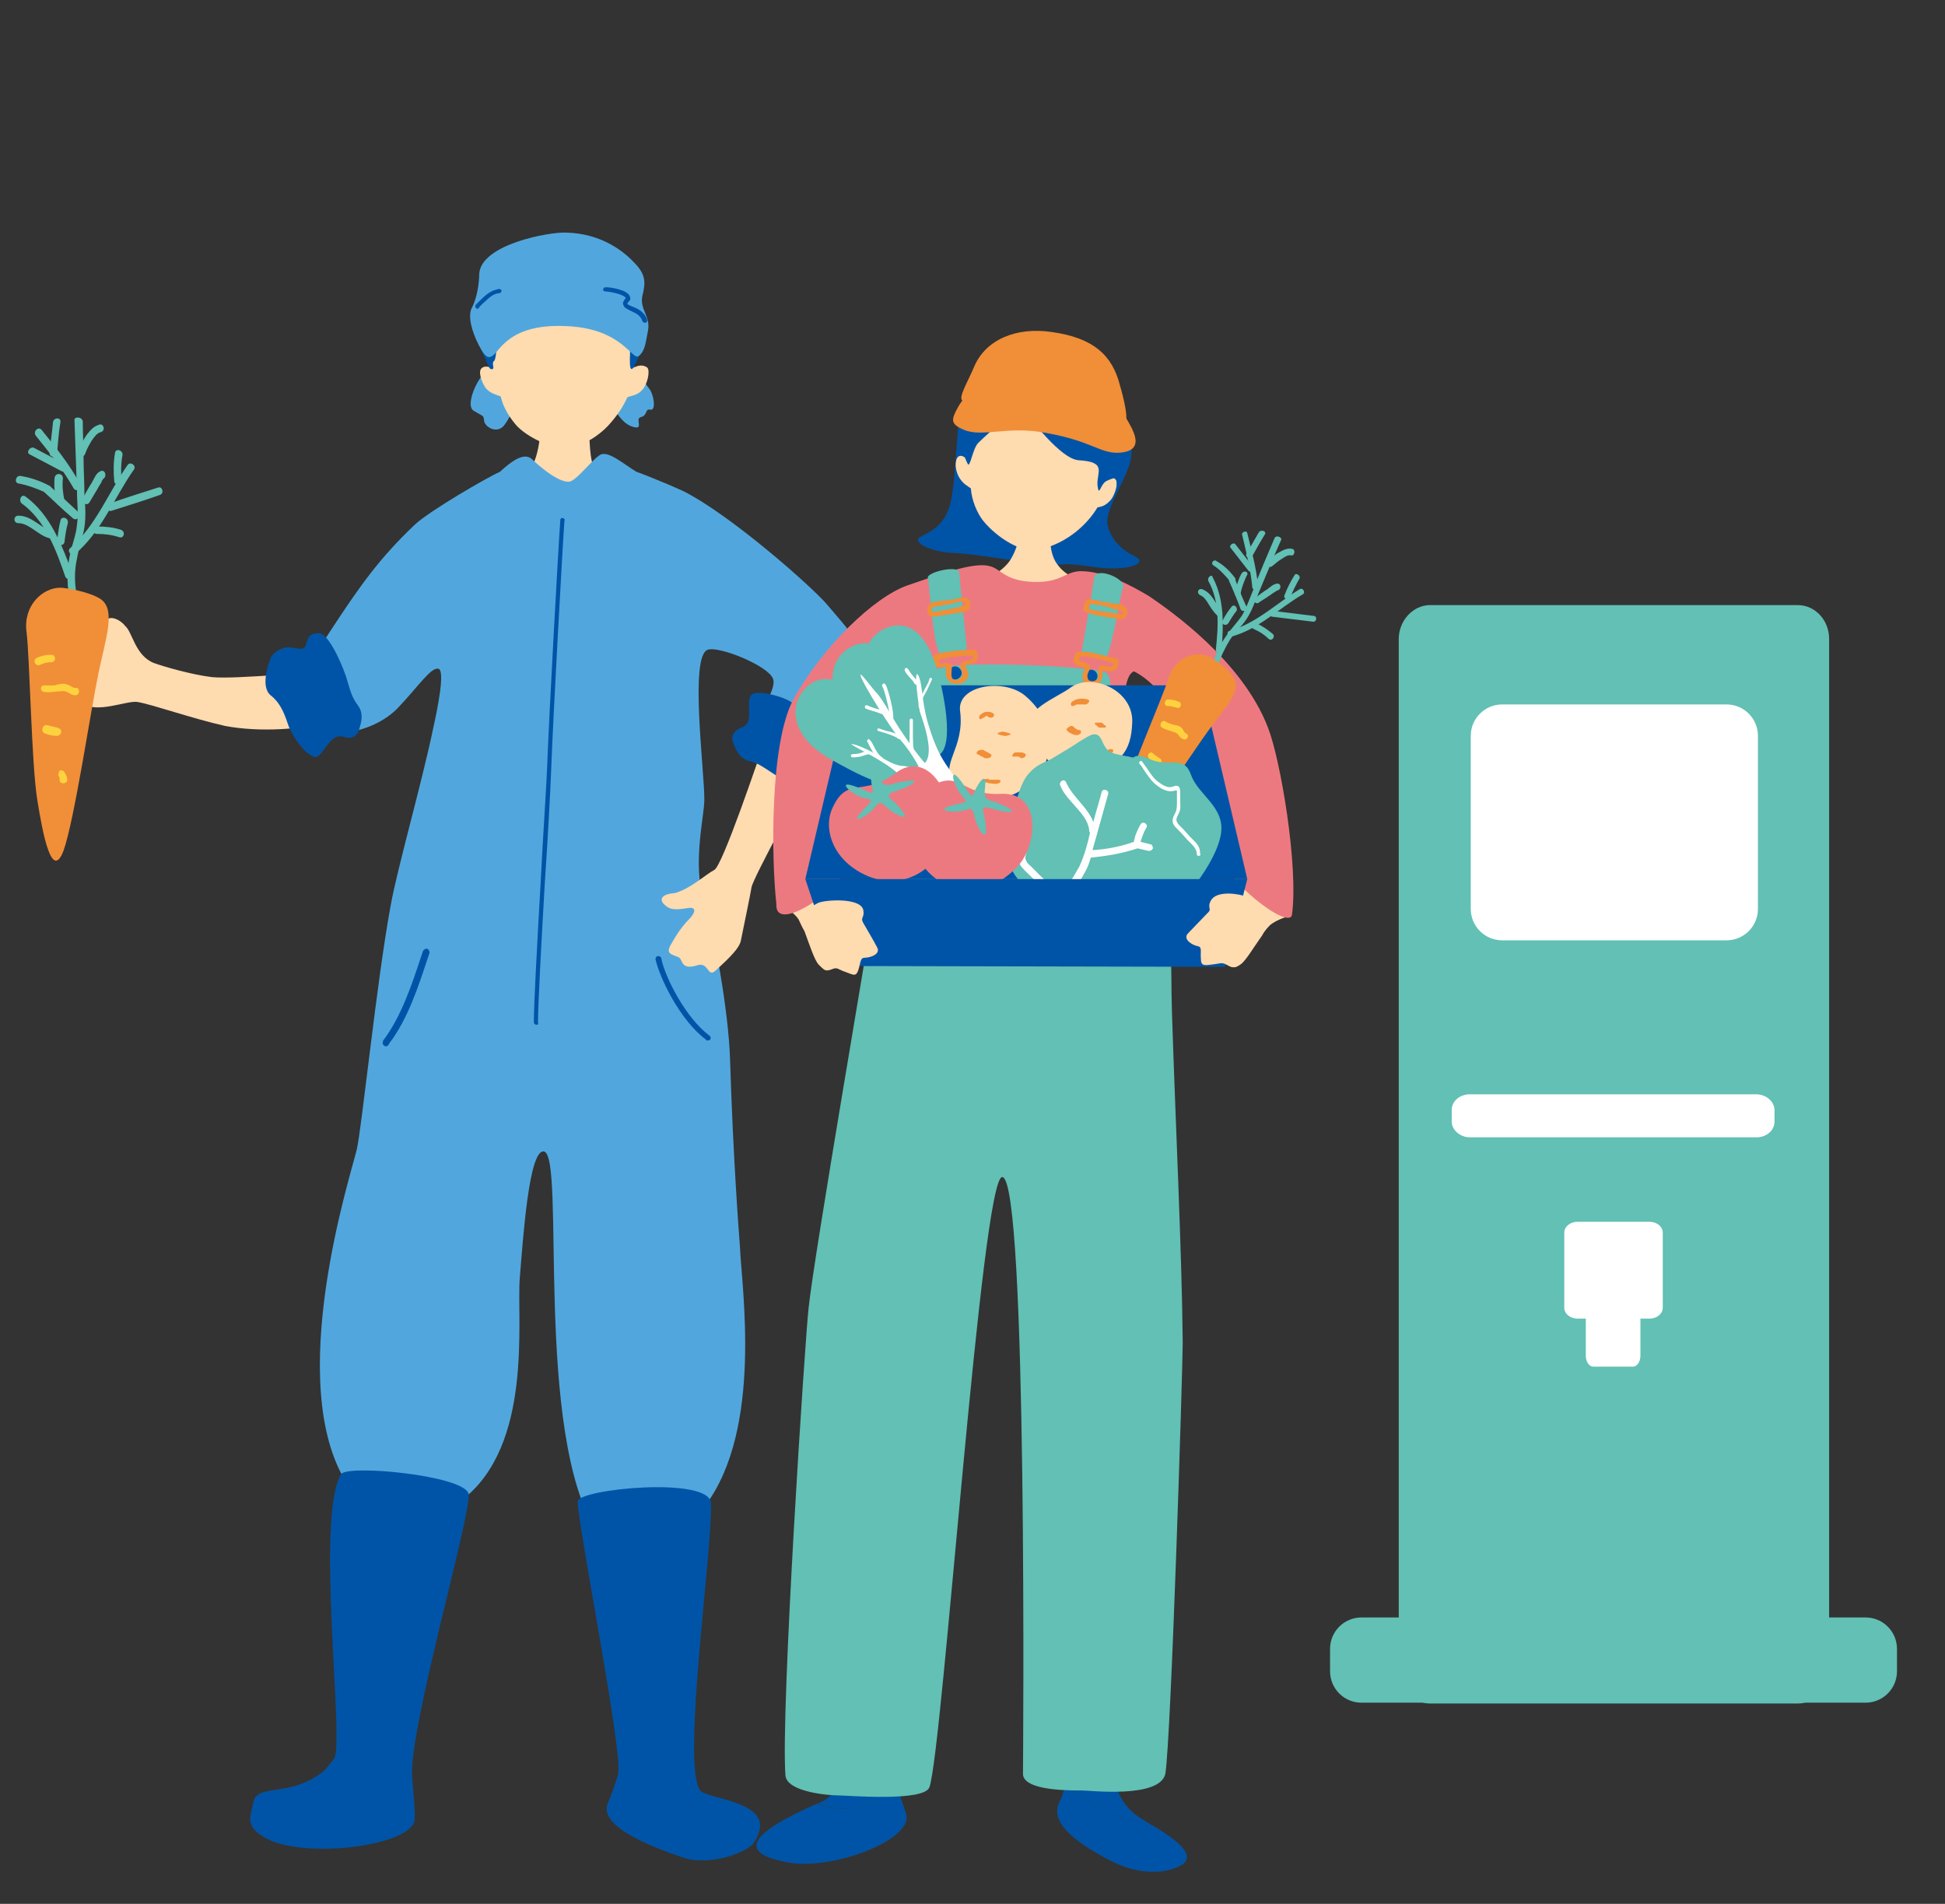 <?xml version="1.0" encoding="utf-8"?>
<!-- Generator: Adobe Illustrator 24.2.1, SVG Export Plug-In . SVG Version: 6.00 Build 0)  -->
<svg version="1.1" id="レイヤー_1" xmlns="http://www.w3.org/2000/svg" xmlns:xlink="http://www.w3.org/1999/xlink" x="0px"
	 y="0px" viewBox="0 0 235 230" style="enable-background:new 0 0 235 230;" xml:space="preserve">
<rect x="0" y="0" width="235" height="230" fill="#333333" stroke="none"/>
<style type="text/css">
	.st0{fill:#62C0B4;}
	.st1{fill:#FFFFFF;}
	.st2{fill:#51A7DD;}
	.st3{fill:#FFDBB0;}
	.st4{fill:#0054A7;}
	.st5{fill-rule:evenodd;clip-rule:evenodd;fill:#F18E38;}
	.st6{fill:#FDD23E;}
	.st7{fill:#F18E38;}
	.st8{fill:#ED7980;}
	.st9{fill-rule:evenodd;clip-rule:evenodd;fill:#FFDBB0;}
	.st10{fill-rule:evenodd;clip-rule:evenodd;fill:#62C0B4;}
	.st11{fill-rule:evenodd;clip-rule:evenodd;fill:#ED7980;}
</style>
<g>
	<g>
		<path class="st0" d="M221,201.7c0,2.2-1.7,4.1-3.8,4.1h-44.4c-2.1,0-3.8-1.8-3.8-4.1V77.2c0-2.2,1.7-4.1,3.8-4.1h44.4
			c2.1,0,3.8,1.8,3.8,4.1V201.7z"/>
		<path class="st0" d="M229.2,201.9c0,2.1-1.7,3.8-3.8,3.8h-60.9c-2.1,0-3.8-1.7-3.8-3.8v-2.7c0-2.1,1.7-3.8,3.8-3.8h60.9
			c2.1,0,3.8,1.7,3.8,3.8V201.9z"/>
		<path class="st1" d="M212.4,109.8c0,2.1-1.7,3.8-3.8,3.8h-27.1c-2.1,0-3.8-1.7-3.8-3.8V88.9c0-2.1,1.7-3.8,3.8-3.8h27.1
			c2.1,0,3.8,1.7,3.8,3.8V109.8z"/>
		<path class="st1" d="M214.4,135.5c0,1.1-1,1.9-2.2,1.9h-34.6c-1.2,0-2.2-0.9-2.2-1.9v-1.4c0-1.1,1-1.9,2.2-1.9h34.6
			c1.2,0,2.2,0.9,2.2,1.9V135.5z"/>
		<g>
			<path class="st1" d="M199.3,147.6c0.9,0,1.6,0.6,1.6,1.3v9.1c0,0.7-0.7,1.3-1.6,1.3h-8.7c-0.9,0-1.6-0.6-1.6-1.3v-9.1
				c0-0.7,0.7-1.3,1.6-1.3H199.3z"/>
			<path class="st1" d="M197.3,153.4c0.5,0,0.9,0.6,0.9,1.3v9.1c0,0.7-0.4,1.3-0.9,1.3h-4.8c-0.5,0-0.9-0.6-0.9-1.3v-9.1
				c0-0.7,0.4-1.3,0.9-1.3H197.3z"/>
		</g>
	</g>
	<g>
		<g>
			<g>
				<path class="st2" d="M60.6,44.5c-1.9-1.5-4.7,4.3-3.4,5.1c1.3,0.8,1.2,0.5,1.3,1.3c0.2,0.8,1.6,1.5,2.4,0.5
					c0.7-0.9,1.5-2.6,1.9-4.6C63.1,44.7,61.3,45.1,60.6,44.5z"/>
				<path class="st2" d="M75.3,44.2c1.6-0.8,2.1,1.5,3.1,2.7c0.6,0.7,0.9,2.7,0.2,2.6c-0.7-0.2-0.3,0.7-1.2,0.9
					c-0.7,0.2,0.4,1.5-0.8,1.2s-1.8-1.3-2.5-2.3C72.4,46.6,73.6,45.1,75.3,44.2z"/>
				<path class="st3" d="M76.6,66.7c0.9-4-1.6-6.9-4.3-9.3c-1.1-1-1-4-1.1-4.4c-0.2-0.8,0-2.5,0-2.8c-0.2,0-5.5,0.4-5.8,0.4
					c-0.1,0.5,0,5.2-1.9,6.7c-1.2,1-5.9,0.2-5.4,6.1C57.7,73.6,74.8,72.1,76.6,66.7z"/>
				<g>
					<path class="st3" d="M76.5,44.5c0.5-5.6-1.2-12.4-8.1-12.6c-6.9-0.2-9.2,7-9,12.6c-0.3-0.3-1.4-0.4-1.4,0.5
						c0,0.4,0.2,1.2,0.7,1.9c0.6,0.7,1.4,0.8,1.8,1c0.3,1.4,1.2,2.7,1.9,3.5c1,1.1,3.5,2.6,5.8,2.7c1.8,0.1,4.1-1.4,5.3-2.7
						c1.1-1.2,1.8-2.3,2.3-3.4c0.4-0.2,1.2-0.2,1.8-0.9c0.6-0.6,1-2.3,0.6-2.7C77.5,43.9,76.7,44.3,76.5,44.5z"/>
					<path class="st4" d="M62.4,32.8c-3.2,0.9-5,8.1-4.2,9.6c0.8,1.5,0.8,2.2,1.2,2.2c0.5,0-0.1-0.7,0.3-1c0.4-0.3,0.3-4.4,1.1-5.5
						c0.8-1.2,1.6-0.6,2.4-0.2c1.2,0.4,2.7-2.3,4-0.3c0.8,1.2,2.6,0,2.9-0.8c0.4-0.8,1.2-1.2,1.8-0.6c0.3,0.3,0.8,1.5,1.2,2.6
						c0.3,1.1,1.8,1.7,2.5,2.1c0.7,0.4,0.5,1.8,0.5,2.5c0,0.7,0,2.1,0.8,0.3c0.9-1.8,0.4-3.6,0.1-5.9c-0.3-2.3-3.6-5.5-5.5-5.7
						C69.9,31.8,64.1,32.4,62.4,32.8z"/>
				</g>
				<g>
					<path class="st2" d="M68.4,28.1c4,0.1,6.7,2,8.2,3.6c1.5,1.5,1.4,2.5,1,4.1c-0.3,1.6,1,2.4,0.7,4.1C78,41.3,78,42.3,77.2,43
						c-0.8,0.7-1.9-3.3-8.7-3.6c-5.7-0.3-7.5,1.9-8.5,3.1c-1,1.2-1.4,0.6-2.2-0.9C57,40,56.5,38.2,57,37.2c0.7-1.3,0.9-3.2,0.9-4.1
						C58.1,29.5,66.4,28,68.4,28.1z"/>
					<path class="st4" d="M57.7,37.3c-0.1,0-0.1,0-0.2-0.1c-0.1-0.1-0.1-0.3,0-0.4l0.4-0.4c0.9-0.9,1.4-1.3,2.4-1.5
						c0.1,0,0.3,0.1,0.3,0.2c0,0.1-0.1,0.3-0.2,0.3c-0.9,0.1-1.2,0.5-2.1,1.3l-0.4,0.4C57.9,37.2,57.8,37.3,57.7,37.3z"/>
					<path class="st4" d="M77.9,39c-0.1,0-0.2-0.1-0.3-0.2c0,0-0.1-0.7-1.1-1.1c-0.8-0.4-1.1-0.5-1.2-0.9c-0.1-0.3,0.1-0.5,0.3-0.8
						c-0.1-0.3-1.3-0.7-2.5-0.8c-0.1,0-0.3-0.1-0.2-0.3c0-0.1,0.1-0.2,0.3-0.2c0.6,0,2.6,0.3,2.9,1.1c0.1,0.2,0.1,0.4-0.1,0.6
						c-0.2,0.2-0.2,0.3-0.2,0.3c0,0.1,0.5,0.3,1,0.5c1.3,0.6,1.4,1.5,1.4,1.5C78.2,38.9,78.1,39,77.9,39C77.9,39,77.9,39,77.9,39z"
						/>
				</g>
			</g>
			<path class="st3" d="M25.6,81.8c-2.5-0.3-5.9-1.3-7-1.7c-2.3-0.9-2.6-3.8-3.5-4.5c-0.4-0.6-1.8-1.4-2.3-0.6
				c-0.3,0.4,0.2,0.7-0.1,0.8c0,0-0.9-1-1.6-0.9c-0.8,0.1-1.8,0.2-2.1,0.8c-0.4,0.8-0.7,0.6-0.9,1.9c-0.1,0.9-0.4,0.8-1,1.7
				c-0.3,0.4-0.9,2.6-0.5,3.1c0.4,0.5,1.6,1,3.3,2.5c1.7,1.4,5.4-0.3,6.7-0.1c1.8,0.3,6.6,2,10.6,2.9c4.2,0.8,9.7,0.4,11.9-0.5
				c3.7-1.5-0.1-4.7,0.2-5.8C38.2,81,28.7,82.1,25.6,81.8z"/>
			<g>
				<path class="st2" d="M99.9,73c-1.8-2.1-11.6-10.8-17.4-13.7c-2.2-1-5.5-2.3-5.6-2.3c-1.5-0.9-3.3-2.5-4.3-2.1
					c-1,0.5-3,3.3-3.9,3.3c-1.1,0-2.8-1.2-4.4-2.7c-1-1-2.7,0.4-3.9,1.5c-1.4,0.6-8.5,4.7-10.3,6.4c-4.2,4-6.5,7.2-10.1,12.7
					c-3.8,5.9-2.6,2.7-5.5,4.2c-2,0.8,0.3,5.1,2.5,7.7c0.9,1,7.3,1.3,11-2.4c2.5-2.6,4.1-5.1,5-4.8c0.8,0.3-0.2,5.1-0.6,6.9
					c-1.4,6.8-4.4,17.2-5.2,21.7c-1.7,9.2-3.5,27-4.1,29.5c-0.8,3.3-8.8,28.2-1.2,40.3c6.5,10.3,9.5,5.4,13.8,2.1
					c8.8-6.6,6.7-21.9,7.1-26.9c0.4-4.8,1.1-15.5,2.9-15.3c2.7,0.4-1.3,34.2,6.5,46.1c1.1,1.7,11.2-0.9,13-3.3
					c7-9.3,4.4-26.4,4.2-31.3c-0.1-1.4-0.8-10.1-1.2-22.8c-0.2-5.7-1.9-15.3-3.1-18.7c-1.5-4.7,0-10.4,0-12.5
					c0-3.7-1.8-17.3,0.4-18.1c1.3-0.5,7.3,1.9,7.9,3.5c0.5,1.5-2,4.1-3.3,8.3c-0.4,1.3,7.8,5.8,8.9,4.4c0.6-0.7,1.9-3.8,5-11.4
					C105.7,78.9,102.2,75.8,99.9,73z"/>
				<path class="st4" d="M64.8,123.8c-0.1,0-0.3-0.1-0.3-0.3c0-2.2,0.4-9.5,0.8-16.5c0.3-6,0.7-11.6,0.8-14.2
					c0.2-5.8,1.4-27.5,1.6-30c0-0.1,0.1-0.3,0.3-0.2c0.1,0,0.3,0.1,0.2,0.3c-0.2,2.6-1.4,24.2-1.6,30c-0.1,2.6-0.4,8.3-0.8,14.2
					c-0.4,7-0.8,14.3-0.8,16.5C65.1,123.7,65,123.8,64.8,123.8z"/>
				<path class="st4" d="M85.4,125.7c0,0-0.1,0-0.1-0.1c-3.2-2.4-5.6-7.5-6.1-9.7c0-0.2,0.1-0.4,0.3-0.4c0.2,0,0.4,0.1,0.4,0.3
					c0.5,2.4,3,7.2,5.8,9.3c0.2,0.1,0.2,0.4,0.1,0.5C85.7,125.7,85.5,125.7,85.4,125.7z"/>
				<path class="st4" d="M46.6,126.4c-0.1,0-0.1,0-0.2-0.1c-0.2-0.1-0.2-0.4-0.1-0.6c2.2-2.9,3.5-6.9,4.5-9.9l0.3-0.9
					c0.1-0.2,0.3-0.3,0.5-0.3c0.2,0.1,0.3,0.3,0.3,0.5l-0.3,0.9c-1,3-2.3,7.1-4.6,10.1C46.9,126.4,46.7,126.4,46.6,126.4z"/>
			</g>
			<path class="st4" d="M37.2,91c0.9,0.7,1.2,0.6,1.9-0.4c0.7-0.9,1.3-1.9,2.4-1.6c1.1,0.4,1.7-0.2,1.9-0.9c0.2-0.7,0.6-1.8-0.1-2.8
				c-0.7-1-0.8-1.2-1.5-3.6c-0.8-2.3-2.3-5.3-3.3-5.2c-1,0-1.3,0.4-1.5,1.3c-0.2,0.9-1,0.5-2,0.4c-0.9-0.1-2.1,0.7-2.3,1.3
				c-0.2,0.6-1.3,3.4,0,4.5c1.4,1.1,1.8,2.7,2.2,3.8C35.4,89,36.5,90.5,37.2,91z"/>
			<path class="st3" d="M99,91.3c-1.7,3.3-8,14.7-8.2,15.9c-0.2,1.2-0.9,4.5-1.3,6.5c-0.2,0.8-1.1,1.8-3.1,3.6
				c-0.9,0.8-0.8-1.1-2.1-0.7c-2.2,0.7-1.7-0.8-2.4-1c-1.1-0.4-1.5-0.5-0.6-1.9c0.8-1.4,1.5-2.2,2-2.7c0.5-0.5,1.1-1.5-0.2-1.3
				c-1.3,0.2-2.1,0.3-2.8-0.4c-0.7-0.6-0.4-1.3,1.2-1.4c1.9-0.5,3.8-2.3,4.8-2.8c1-0.5,5.4-13.6,6.2-15.9
				C93.2,86.9,100.5,88.2,99,91.3z"/>
			<path class="st4" d="M91.8,83.7c-1.1,0-1.3,0.3-1.3,1.5c0,1.2,0.2,2.3-0.9,2.7c-1.1,0.4-1.3,1.2-1,1.9c0.3,0.7,0.7,1.8,1.8,2.1
				c1.2,0.3,1.4,0.5,3.4,1.8c2,1.4,5.1,2.7,5.8,2c0.8-0.7,0.8-1.2,0.4-1.9c-0.4-0.8,0.5-1.1,1.3-1.6c0.8-0.5,1.2-1.8,1-2.4
				c-0.2-0.6-1.1-3.5-2.8-3.5c-1.8,0-3.1-1-4.1-1.6C94.6,84.2,92.7,83.7,91.8,83.7z"/>
			<path class="st4" d="M49.8,214.7c-0.5-5.6,7.4-32.6,6.8-34.3c-0.8-2.2-14.7-3.5-15.4-2.3c-3.1,5.3,0.4,32.1-0.8,34.3
				c0,0-0.9,1.3-1.6,1.8c-4.1,3-7.8,1.2-8.2,3.6c-0.3,1.6-1.1,2.8,1.4,4.2c4.6,2.7,17.9,1,18.1-2.2C50.2,219,49.9,216.1,49.8,214.7z
				"/>
			<path class="st4" d="M73.5,217.7c0.3-0.7,1-2.6,1.2-3.5c0.5-2.9-4.9-30-4.9-32.8c-0.1-1.5,16-3.1,16.1,0.2
				c0.2,5.8-3.6,31.7-1.3,34.7c0.5,0.6,2.8,0.9,4.3,1.5c3.1,1.1,3.6,2.6,2.2,4.8c-0.7,1.1-5,2.8-8.3,1.9
				C78.3,223,72.1,220.5,73.5,217.7z"/>
		</g>
		<g>
			<g>
				<path class="st0" d="M9,50.8c0.1,2.8,0.2,5.7,0.3,8.5c0,1.4,0.2,2.7,0,4.1c-0.1,1.3-0.7,2.6-0.9,3.9c-0.3,1.5-0.3,3-0.1,4.5
					c0,0.3,0.4,0.4,0.6,0.3c0.3-0.1,0.4-0.3,0.3-0.6c-0.2-1.3-0.2-2.7,0.1-4c0.2-1.3,0.7-2.5,0.9-3.8c0.2-1.3,0.1-2.7,0-4
					c0-1.4-0.1-2.8-0.1-4.1c0-1.6-0.1-3.2-0.1-4.7C9.9,50.3,8.9,50.3,9,50.8L9,50.8z"/>
				<path class="st0" d="M9.1,66.9c3.2-2.7,4.7-6.8,7.1-10.2c0.3-0.5-0.5-1-0.8-0.5c-2.3,3.3-3.8,7.3-6.9,10
					C8,66.6,8.7,67.3,9.1,66.9L9.1,66.9z"/>
				<path class="st0" d="M4.3,52.6c1.6,2,3.3,4.1,4.6,6.4c0.3,0.5,1.1,0,0.8-0.5C8.4,56.1,6.7,54,5,51.9C4.6,51.5,4,52.1,4.3,52.6
					L4.3,52.6z"/>
				<path class="st0" d="M6.4,51c-0.1,1.2-0.3,2.5-0.4,3.7c-0.1,0.6,0.9,0.6,0.9,0c0.1-1.2,0.2-2.5,0.4-3.7
					C7.4,50.4,6.5,50.4,6.4,51L6.4,51z"/>
				<path class="st0" d="M3.6,54.9c1.3,0.7,2.5,1.3,3.8,2c0.5,0.3,1-0.5,0.5-0.8c-1.3-0.7-2.5-1.3-3.8-2C3.6,53.9,3.1,54.7,3.6,54.9
					L3.6,54.9z"/>
				<path class="st0" d="M12,51.3c-0.7,0.2-1.1,0.7-1.5,1.2c-0.5,0.7-0.8,1.4-1.1,2.1c-0.2,0.6,0.7,0.8,0.9,0.2
					c0.2-0.6,0.5-1.1,0.8-1.6c0.3-0.4,0.6-0.9,1.1-1C12.8,52,12.5,51.1,12,51.3L12,51.3z"/>
				<path class="st0" d="M5.4,59.5c1.1,1,2.2,2.1,3.4,3.1c0.4,0.4,1.1-0.2,0.7-0.7c-1.1-1-2.2-2.1-3.4-3.1C5.6,58.4,5,59,5.4,59.5
					L5.4,59.5z"/>
				<path class="st0" d="M12.2,56.9c-0.6,0.2-0.8,0.9-1.1,1.4c-0.4,0.6-0.7,1.2-1.1,1.9c-0.3,0.5,0.5,1,0.8,0.5
					c0.3-0.5,0.6-1,0.9-1.5c0.1-0.2,0.3-0.5,0.4-0.7c0.1-0.1,0.2-0.3,0.2-0.4c0,0,0.2-0.2,0.1-0.2C13,57.6,12.7,56.7,12.2,56.9
					L12.2,56.9z"/>
				<path class="st0" d="M13.5,61.7c1.9-0.6,3.8-1.2,5.8-1.9c0.6-0.2,0.3-1.1-0.2-0.9c-1.9,0.6-3.8,1.2-5.8,1.9
					C12.7,61,12.9,61.9,13.5,61.7L13.5,61.7z"/>
				<path class="st0" d="M13.9,54.7c-0.2,1.1-0.2,2.3-0.1,3.4c0,0.6,1,0.6,0.9,0c-0.1-1-0.1-2.1,0.1-3.1
					C14.9,54.4,14,54.1,13.9,54.7L13.9,54.7z"/>
				<path class="st0" d="M11.7,64.5c0.9,0,1.8,0.1,2.7,0.4c0.6,0.2,0.8-0.7,0.2-0.9c-0.9-0.3-1.9-0.4-2.9-0.4
					C11.1,63.6,11.1,64.5,11.7,64.5L11.7,64.5z"/>
				<path class="st0" d="M2.6,60.8c2.9,2.1,4.2,5.7,5.3,8.9C8.2,70.2,9,70,8.8,69.4c-1.3-3.5-2.7-7.2-5.7-9.4
					C2.6,59.6,2.2,60.4,2.6,60.8L2.6,60.8z"/>
				<path class="st0" d="M2.2,63.2c0.7,0,1.3,0.4,1.9,0.8c0.6,0.4,1.1,0.8,1.8,1c0.6,0.2,0.8-0.7,0.2-0.9c-1.4-0.5-2.3-1.8-3.9-1.8
					C1.6,62.3,1.6,63.2,2.2,63.2L2.2,63.2z"/>
				<path class="st0" d="M7.3,62.9c-0.2,0.8-0.3,1.6-0.4,2.5c0,0.6,0.9,0.6,0.9,0c0.1-0.8,0.2-1.5,0.4-2.2
					C8.3,62.5,7.4,62.3,7.3,62.9L7.3,62.9z"/>
				<path class="st0" d="M6.6,57.7c-0.1,1,0,2,0.3,3c0.1,0.6,1,0.3,0.9-0.2c-0.2-0.9-0.3-1.8-0.2-2.7C7.6,57.1,6.7,57.1,6.6,57.7
					L6.6,57.7z"/>
				<path class="st0" d="M2.2,58.4c1.1,0.2,2.2,0.6,3.3,1.1C6,59.8,6.5,59,6,58.7c-1.1-0.6-2.3-1-3.5-1.2
					C1.9,57.4,1.7,58.3,2.2,58.4L2.2,58.4z"/>
			</g>
			<path class="st5" d="M7.3,71c-2.2,0-4.5,2.2-4.1,5.3s0.6,16,1.3,20.3c0.7,4.4,1.8,9.9,3.2,6.1C9,99,11,85.6,11.9,81.3
				c0.9-4.3,2.1-7.6,0.3-8.9C10.9,71.5,7.9,71,7.3,71z"/>
			<g>
				<path class="st6" d="M4.9,80.3C5.3,80.1,5.7,80,6.2,80c0.6,0,0.6-0.9,0-0.9c-0.6,0-1.2,0.1-1.8,0.4C3.9,79.8,4.3,80.6,4.9,80.3
					L4.9,80.3z"/>
				<path class="st6" d="M5.4,83.6c0.7,0.1,1.4-0.1,2.2-0.1C8.1,83.4,8.5,84,9.1,84c0.6,0,0.6-1,0-0.9c-0.3,0-0.5-0.2-0.7-0.3
					c-0.3-0.1-0.5-0.2-0.8-0.2c-0.3,0-0.7,0.1-1,0.2c-0.4,0-0.8,0-1.2,0C4.8,82.7,4.8,83.6,5.4,83.6L5.4,83.6z"/>
				<path class="st6" d="M5.4,88.6c0.5,0.2,1,0.3,1.5,0.3c0.2,0,0.5-0.2,0.5-0.5c0-0.3-0.2-0.4-0.5-0.5c-0.4-0.1-0.8-0.2-1.2-0.3
					C5.1,87.5,4.9,88.4,5.4,88.6L5.4,88.6z"/>
				<path class="st6" d="M7.1,93.8c0,0,0.1,0.1,0.1,0.1c0,0,0,0,0,0.1c0,0,0,0,0,0c0,0,0,0.1,0,0.1c0,0.1,0,0.1,0,0.2
					c0,0.2,0.3,0.4,0.6,0.3c0.3-0.1,0.4-0.3,0.3-0.6c0-0.2-0.2-0.5-0.3-0.7c-0.1-0.2-0.4-0.3-0.6-0.2C7.1,93.3,7,93.6,7.1,93.8
					L7.1,93.8z"/>
			</g>
		</g>
	</g>
	<g>
		<g>
			<g>
				<path class="st4" d="M116.3,49.1c-0.7,1-0.8,8.8-1.4,11.4c-0.6,2.8-2.2,3.6-3.6,4.3c-1.4,0.7,1.3,1.9,3.9,2
					c2.7,0.1,9.2,1.3,11.4,1.4c2.2,0.1,1.7-0.3,5.6,0.3c4.1,0.6,6.9-0.5,4.7-1.4c-0.9-0.4-2.8-1.8-3.1-3.8c-0.3-2,2.8-6.1,2.9-8.3
					c0.1-2.2-0.2-5.8-5.2-6C126.4,48.7,118.3,46.3,116.3,49.1z"/>
				<path class="st3" d="M134,57.8c1.3-5.7,0.6-12.9-6.4-14c-7-1.1-10.3,5.8-10.9,11.6c-0.3-0.4-1.1-0.6-1.2,0.4
					c-0.1,0.4,0,1.2,0.4,1.9c0.5,0.8,1,1,1.4,1.3c0.1,1.5,0.8,3,1.4,3.8c0.9,1.2,3.2,3.2,5.4,3.6c1.8,0.3,4.3-0.9,5.7-2
					c1.3-1,2.2-2.1,2.8-3.1c0.4-0.1,0.9-0.1,1.6-0.9c0.3-0.3,0.8-1.5,0.7-2C135,57.7,134.2,57.6,134,57.8z"/>
				<path class="st4" d="M123.7,42c0.7,0.2,1.9-0.2,2.6-0.5c1.3-0.6,3.3,0.6,4.8,1.3c1.5,0.7,2.8,2.5,3.3,3.1
					c1.3,1.9,1.1,4.2,1.2,6.4c0.1,1.2,1,3.3,0.5,4.3c-0.5,1-1.6,1.1-2.4,1.5c-0.8,0.4-0.9,2.1-1.1,0.5c-0.1-1.6,1.2-2.8-2.3-3
					c-2.2-0.2-5.7-5-6.6-5.9c-0.9-1-1.8,0.5-2.4,1c-0.6,0.5-2.4,2.1-3.1,2.8c-0.7,0.7-1,3.2-1.3,2.5c-0.7-1.5-0.1-0.5-1-3.4
					c-0.7-2.2,1.5-5.7,2.3-7.4C119.1,43.5,120.6,41.4,123.7,42z"/>
			</g>
			<path class="st3" d="M127,62.9c-0.2,0-3.7-0.1-3.9-0.1c-0.1,0.5,0.5,2.3-1,4.8c-2.1,3.3-8.5,3.2-8.4,7.5
				c0.5,5.5,18.5,2.3,20.3-0.3c-0.3-6.2-4.2-3.2-6.5-7C126.5,66,127,63.2,127,62.9z"/>
			<g>
				<path class="st7" d="M125.5,46.7c-3.6-0.3-7.7-1.1-9.7,2.4c-0.9,1.6-1,2.1,0.6,2.8c2.3,1,5.3-0.5,10,0.4c5.5,1,6.4,2.4,8.6,2.4
					c3.7-0.1,1.8-2.9,1-4.3C134.1,47.2,129,47.1,125.5,46.7z"/>
				<path class="st7" d="M126.2,48.7c4.8,0.7,7.4,2.5,9.7,2.2c0.5-0.1-0.1-2.7-0.6-4.4c-0.9-3.5-3.1-5.7-8.3-6.4
					c-4.2-0.6-7.9,0.9-9.3,4.2c-0.7,1.7-2,3.8-1.4,4.1C117.4,48.7,121.4,47.7,126.2,48.7z"/>
			</g>
		</g>
		<g>
			<path class="st3" d="M153.3,111.9c0.5-0.5,1.4-0.9,2.3-1.2c0.8-0.4-0.4-3.9-1.4-3.4c-0.4,0.2-0.9,0.3-1.2,0.3
				c-0.5,0.1-1.7-0.1-2.1-0.3c-0.7-0.3-3.8,0.2-4.5,1.5c-0.5,0.9,0.2,1-0.4,1.5c-0.6,0.6-1.8,1.9-2.4,2.5c-0.6,0.7,0.6,1.4,1.2,1.5
				c0.6,0.1,0.3,0.7,0.4,1.6c0,0.9,0.6,0.7,1.5,0.6c0.9-0.1,1-0.3,1.7,0.1c0.7,0.4,0.9,0.3,1.5-0.1c0.6-0.4,1.6-2.1,2.6-3.5
				C152.7,112.6,153,112.2,153.3,111.9z"/>
			<path class="st3" d="M96.5,111.1c0.2,0.4,0.4,0.9,0.7,1.4c0.6,1.6,1.2,3.5,1.7,4c0.5,0.5,0.7,0.7,1.5,0.4c0.8-0.3,0.7,0,1.7,0.3
				c0.9,0.3,1.4,0.6,1.6-0.3c0.2-0.9,0.1-1.5,0.7-1.5c0.6,0,2-0.4,1.5-1.2c-0.4-0.8-1.3-2.3-1.8-3c-0.4-0.7,0.2-0.6-0.1-1.6
				c-0.4-1.5-3.4-2.6-4.1-2.5c-0.4,0.1-1.6,0.1-2.1-0.2c-0.3-0.1-0.6-0.2-0.9-0.4c-1-0.6-2.6,2.4-2,3.1
				C95.6,110.1,96.2,110.6,96.5,111.1z"/>
			<g>
				<path class="st4" d="M98.8,217.9c5.3-2.3-0.7-5.9,0.2-11.5c0,0,2.3-3.3,3.8-1.5c1.1,1.4,4,7.1,5.7,11.2
					C105.8,218.5,102,219.1,98.8,217.9z"/>
				<path class="st4" d="M98.7,217.9C98.8,217.9,98.8,217.9,98.7,217.9c3.2,1.2,7,0.6,9.7-1.8c0.5,1.3,0.9,2.4,1.1,3.1
					c0.8,3.1-9,6.8-14.3,5.8C89.3,223.9,90.1,221.7,98.7,217.9z"/>
			</g>
			<g>
				<path class="st4" d="M128.7,215.3c0.5-2.9,0.2-6.8,0.2-9.7c2.8-2.1,4.9-2.1,5.1,3.7c0.2,5.8,0.9,8.8,4.4,10.7c0,0,0.1,0,0.1,0.1
					C135,219.9,131.2,218.1,128.7,215.3z"/>
				<path class="st4" d="M128.7,215.3c2.5,2.8,6.3,4.6,9.8,4.8c3.4,1.9,6.4,4.1,4.1,5.3c-2.3,1.2-5.6,0.9-8.6-0.7s-7.4-4.2-6-7
					C128.3,217.1,128.6,216.3,128.7,215.3z"/>
			</g>
			<path class="st8" d="M153.2,87.9c-3.1-8.1-11.9-14.2-14.4-15.9c-2.2-1.3-5.3-3-8.3-3c-1.9,0.1-2.3,1.4-5.6,1.3
				c-3.5-0.1-4-1.6-5.3-1.9c-2-0.6-6.6,1.2-9.9,2.3c-4.1,1.4-10.4,7.5-13.9,13.9c-2.8,5.4-2.6,19.1-2,24.6c-0.2,3.9,8.1-2.3,8.1-3.8
				c0.2-4.7-0.1-13.2,0-15.6c0.2-4.5,5.6-8.4,6.2-8.3c1.5,0.4,1.6,5.3,1.7,8.8c0,3-1.3,12.9-1.3,14.4c0,1.6-1.8,4.6-0.7,5.1
				c0.1,0.1,4.8-1.8,6.7-2c4.4-0.5,6.2-1.2,11.3-1c3.3,0.2,6.6,0.2,11.6,1.6c1.4,0.4-0.7-2.9-0.8-4.2c-0.2-2.3-0.6-8.9-0.4-12.2
				c0.1-2.2-1.2-10,0.8-10.9c3.4,1.7,6,6.4,7.1,9.6c0.8,2.2,3.5,7.5,3.4,12.4c0.1,3,8.3,9.4,8.6,7.4
				C156.9,104.6,154.7,91.7,153.2,87.9z"/>
			<path class="st0" d="M142.9,162.2c-0.1-11-0.9-27.1-1.3-39.9c-0.2-5.6,0.3-11.7-1.8-13.1c-1.4-0.9-4.2-5.1-5.3-7.6
				c-2-4.4,0.9-18.9-0.8-20.3c-1-0.8-19.9-1.7-20.7-0.3c-0.8,1.2,0.9,12.3-2,19.1c-1.3,3-5.2,5.6-5.5,9.6
				c-0.1,1.2-7.2,42.3-7.8,48.3c-0.4,3.3-3.4,48.8-2.8,56.5c0.2,2,5.2,2.4,6.4,2.4c1.1,0,10.4,0.8,11-1c1.6-4.6,6.3-73.9,8.8-73.7
				c3.1,0.2,2.5,71.4,2.5,72.1c0,2.1,6,2,7.1,2c1,0,9.4,1,10.1-2C141.5,210,142.9,165.2,142.9,162.2z"/>
			<g>
				<path class="st4" d="M116.2,81.3c0,0.4-0.4,0.8-0.8,0.8c-0.4,0-0.8-0.4-0.8-0.8c0-0.4,0.4-0.8,0.8-0.8
					C115.8,80.5,116.2,80.9,116.2,81.3z"/>
				<path class="st0" d="M112.1,69.8c-0.1-0.7,3.8-1.6,3.8-0.6c0.1,1.5,0.8,7.8,0.9,9c0,1.1-2,0.8-3,0.9
					C112.8,79.2,112.4,71.4,112.1,69.8z"/>
				<path class="st0" d="M135.7,70.9c0.3-1-3.3-2.5-3.5-1.1c-0.2,1.5-1.3,7.7-1.5,8.9c-0.1,0.6,1.7,0.8,2.7,0.9
					C134.2,79.7,135.2,72.4,135.7,70.9z"/>
				<path class="st7" d="M115.5,82.6c-0.5,0-0.9-0.2-1.1-0.7c-0.2-0.4-0.1-1-0.1-1.3c-0.2,0-0.5,0-0.6,0c-0.4,0-0.7,0-0.8-0.2
					c-0.2-0.2-0.2-0.6-0.2-0.8l0-0.1c0-0.7,2.6-0.9,4.2-1c0.2,0,0.3,0,0.4,0c0.2,0,0.4-0.1,0.6,0.1c0.2,0.1,0.2,0.4,0.2,0.7
					c0,0.8-0.8,0.9-1.2,1c-0.1,0-0.2,0-0.3,0.1c0,0,0.1,0.3,0.2,0.4c0.1,0.2,0.2,0.5,0.2,0.7c0,0.5-0.6,1.1-1.1,1.1l0,0
					C115.7,82.6,115.6,82.6,115.5,82.6z M115.7,82.3L115.7,82.3L115.7,82.3z M114.3,80.1c0.3,0,0.5,0,0.6,0.2
					c0.1,0.1,0.1,0.2,0.1,0.3l0,0.1c0,0.2-0.1,0.8,0,1.1c0.1,0.3,0.3,0.4,0.7,0.3l0,0c0.1,0,0.5-0.3,0.6-0.6c0-0.1-0.1-0.3-0.1-0.4
					c-0.1-0.3-0.3-0.6-0.1-0.9c0-0.1,0.2-0.2,0.4-0.3c0.1,0,0.2,0,0.4-0.1c0.6-0.1,0.7-0.2,0.7-0.4c0-0.1,0-0.2,0-0.2
					c0,0-0.1,0-0.1,0c-0.1,0-0.3,0-0.4,0c-1.2,0-3.2,0.3-3.6,0.5l0,0c0,0.2,0,0.3,0,0.4c0,0,0.1,0.1,0.4,0.1
					C113.9,80.1,114.1,80.1,114.3,80.1z M113.2,79.6L113.2,79.6C113.2,79.6,113.2,79.6,113.2,79.6z"/>
				<path class="st7" d="M112.6,74.5c-0.1,0-0.3-0.1-0.3-0.1c-0.1-0.1-0.2-0.2-0.2-0.3c-0.1-0.3-0.1-0.7,0.1-1
					c0.2-0.3,0.7-0.4,1.4-0.5c0.3,0,0.6-0.1,1-0.1l0,0c0.2,0,0.5-0.1,0.7-0.1c0.8-0.2,1.4-0.3,1.7,0c0.1,0.1,0.2,0.2,0.2,0.4l0,0.1
					c0.1,0.8-0.2,0.9-1.2,1.1c-0.2,0-0.4,0.1-0.7,0.1C114.1,74.3,113.1,74.5,112.6,74.5z M114.6,73c-0.4,0.1-0.8,0.1-1,0.2
					c-0.5,0.1-0.9,0.1-1,0.2c0,0-0.1,0.2,0,0.5c0.2,0.1,1.9-0.3,2.6-0.4c0.3-0.1,0.5-0.1,0.7-0.2c0.5-0.1,0.7-0.2,0.7-0.2
					c0,0,0-0.2,0-0.3l0-0.1c-0.1-0.1-0.8,0-1.2,0.1C115.1,72.9,114.9,73,114.6,73L114.6,73z"/>
				<path class="st7" d="M131.3,74c-0.1-0.1-0.2-0.1-0.3-0.2c-0.1-0.1-0.1-0.2-0.1-0.4c0.1-0.3,0.1-0.7,0.4-0.9
					c0.3-0.2,0.7-0.1,1.5,0.1c0.3,0.1,0.6,0.1,1,0.2l0,0c0.2,0,0.5,0.1,0.7,0.1c0.8,0.1,1.4,0.2,1.6,0.6c0.1,0.1,0.1,0.3,0.1,0.5
					l0,0.1c-0.2,0.7-0.5,0.8-1.5,0.6c-0.2,0-0.4-0.1-0.7-0.1C132.8,74.4,131.8,74.2,131.3,74z M133.7,73.3c-0.4-0.1-0.7-0.2-1-0.2
					c-0.5-0.1-0.9-0.2-1-0.1c0,0-0.1,0.1-0.2,0.5c0.2,0.2,1.9,0.4,2.6,0.5c0.3,0,0.5,0.1,0.7,0.1c0.5,0.1,0.7,0.1,0.8,0.1
					c0,0,0.1-0.1,0.1-0.2l0-0.1c-0.1-0.1-0.8-0.3-1.2-0.3C134.2,73.4,134,73.4,133.7,73.3L133.7,73.3z"/>
				<path class="st4" d="M132.6,81.7c0,0.4-0.4,0.8-0.8,0.8c-0.4,0-0.8-0.4-0.8-0.8c0-0.4,0.4-0.8,0.8-0.8
					C132.3,80.9,132.6,81.3,132.6,81.7z"/>
				<path class="st7" d="M131.6,82.9c-0.5-0.2-0.8-0.5-0.8-1c-0.1-0.4,0.2-0.9,0.3-1.2c-0.2-0.1-0.4-0.1-0.6-0.2
					c-0.4-0.1-0.6-0.3-0.7-0.5c-0.2-0.3,0-0.6,0.1-0.9l0-0.1c0.2-0.7,2.8,0,4.3,0.4c0.1,0,0.3,0.1,0.4,0.1c0.2,0,0.4,0.1,0.5,0.3
					c0.1,0.2,0.1,0.4-0.1,0.7c-0.3,0.8-1,0.6-1.5,0.5c-0.1,0-0.2,0-0.3,0c0,0,0,0.3,0,0.4c0,0.3,0,0.5-0.1,0.7
					c-0.2,0.5-0.9,0.8-1.4,0.7l0,0C131.7,82.9,131.6,82.9,131.6,82.9z M131.8,82.7L131.8,82.7L131.8,82.7z M131.2,80.1
					c0.3,0.1,0.4,0.2,0.5,0.3c0,0.1,0,0.2,0,0.3l0,0.1c-0.1,0.2-0.4,0.7-0.3,1c0,0.3,0.2,0.5,0.6,0.5l0,0c0.1,0,0.6-0.1,0.7-0.4
					c0-0.1,0-0.3,0-0.5c0-0.3-0.1-0.7,0.2-0.9c0.1-0.1,0.2-0.2,0.4-0.1c0.1,0,0.2,0,0.4,0.1c0.6,0.1,0.7,0.1,0.8-0.2
					c0-0.1,0.1-0.1,0.1-0.2c0,0-0.1,0-0.1,0c-0.1,0-0.3-0.1-0.4-0.1c-1.2-0.4-3.2-0.8-3.6-0.7l0,0c-0.1,0.1-0.1,0.3-0.1,0.4
					c0,0,0.1,0.1,0.3,0.2C130.8,80,131,80,131.2,80.1z M130.4,79.3L130.4,79.3C130.4,79.3,130.4,79.3,130.4,79.3z"/>
			</g>
		</g>
		<g>
			<polygon class="st4" points="150.7,106.2 97.3,106.2 102.8,82.8 145.2,82.8 			"/>
			<polygon class="st4" points="102.8,82.8 145.2,82.8 140.8,91.4 107.2,91.1 			"/>
			<g>
				<path class="st9" d="M116,85.9c0.6,4.6-2.6,6.5-0.7,8.7c1.6,1.8,5.1,3.1,8.8,0.4c3.5-2.6,3.7-7.7-0.3-11
					C121.2,81.9,115.6,82.8,116,85.9z"/>
				<path class="st7" d="M119.1,86.5C119.1,86.5,119.1,86.5,119.1,86.5C119.1,86.5,119.1,86.5,119.1,86.5
					C119.1,86.5,119.2,86.5,119.1,86.5C119.2,86.5,119.1,86.5,119.1,86.5c0,0,0.1,0,0.1-0.1C119.2,86.5,119.2,86.5,119.1,86.5
					c0.1,0,0.1,0,0.1-0.1C119.2,86.5,119.2,86.5,119.1,86.5c0.1,0,0.1,0,0.2,0C119.3,86.5,119.2,86.5,119.1,86.5c0.1,0,0.2,0,0.2,0
					c0,0-0.1,0-0.1,0c0.1,0,0.1,0,0.2,0.1c0,0-0.1,0-0.1,0c0,0,0,0,0.1,0c0.1,0.1,0.2,0.1,0.3,0.1c0.1,0,0.2,0,0.3-0.1
					c0.1-0.1,0.1-0.1,0.1-0.2c0-0.1,0-0.2-0.1-0.2c-0.2-0.2-0.5-0.2-0.8-0.2c-0.3,0-0.6,0.2-0.8,0.4c-0.1,0.1-0.1,0.2-0.1,0.3
					c0,0.1,0.1,0.2,0.2,0.2C118.7,86.7,119,86.7,119.1,86.5L119.1,86.5z"/>
				<path class="st7" d="M120.6,88.7c0.2,0.1,0.4,0.1,0.7,0.2c0.1,0,0.2,0,0.3,0c0.1,0,0.2-0.1,0.3-0.1c0,0,0.1,0,0.1,0
					c0,0,0.1,0,0.1-0.1c0,0,0,0,0,0c0,0,0,0-0.1-0.1c-0.2-0.1-0.4-0.1-0.7-0.2c-0.1,0-0.2,0-0.3,0c-0.1,0-0.2,0.1-0.3,0.1
					c0,0-0.1,0-0.1,0C120.6,88.5,120.5,88.5,120.6,88.7C120.5,88.6,120.5,88.6,120.6,88.7C120.5,88.6,120.5,88.7,120.6,88.7
					L120.6,88.7z"/>
				<path class="st7" d="M118.1,91.1c0.3,0.2,0.6,0.3,0.9,0.5c0.1,0,0.2,0,0.3,0c0.1,0,0.2,0,0.3-0.1c0.1,0,0.1-0.1,0.2-0.2
					c0-0.1,0-0.1-0.1-0.2c-0.3-0.2-0.6-0.3-0.9-0.5c-0.1,0-0.2,0-0.3,0c-0.1,0-0.2,0-0.3,0.1c-0.1,0-0.1,0.1-0.2,0.2
					C118,91.1,118,91.1,118.1,91.1L118.1,91.1z"/>
				<path class="st7" d="M123,91.4C123,91.4,123,91.4,123,91.4c0,0-0.1,0-0.1,0C122.9,91.4,122.9,91.4,123,91.4c0,0-0.1,0-0.1,0
					C122.9,91.4,122.9,91.4,123,91.4C122.9,91.4,122.9,91.4,123,91.4C122.9,91.4,123,91.4,123,91.4C123,91.4,123,91.4,123,91.4
					c0.1,0,0.2,0.1,0.2,0.1c0,0,0,0-0.1,0c0,0,0,0,0.1,0c0.1,0,0.1,0.1,0.2,0.1c0.1,0,0.2,0,0.3-0.1c0.1,0,0.2-0.1,0.2-0.2
					c0,0,0.1-0.1,0-0.2c-0.1-0.1-0.3-0.2-0.5-0.2c-0.1,0-0.2,0-0.3,0c-0.1,0-0.3,0-0.4,0c-0.1,0-0.1,0-0.2,0.1c0,0-0.1,0-0.1,0.1
					c0,0-0.1,0.1-0.1,0.2c0,0.1,0.1,0.1,0.2,0.1C122.7,91.4,122.8,91.4,123,91.4L123,91.4z"/>
				<path class="st7" d="M119,94.5c0.4,0.1,0.9,0.2,1.4,0.2c0.1,0,0.2-0.1,0.3-0.1c0.1,0,0.1-0.1,0.2-0.2c0-0.2-0.2-0.2-0.4-0.2
					c0,0-0.1,0-0.1,0c0,0-0.1,0,0,0c0,0-0.1,0-0.1,0c-0.1,0-0.2,0-0.3,0c0,0,0,0-0.1,0c0.1,0,0,0,0,0c-0.1,0-0.1,0-0.2,0
					c-0.1,0-0.2,0-0.3-0.1c-0.1,0-0.2,0-0.3,0c-0.1,0-0.2,0.1-0.3,0.1c0,0.1-0.1,0.1-0.1,0.2C118.9,94.5,119,94.5,119,94.5L119,94.5
					z"/>
			</g>
			<g>
				<path class="st9" d="M129.3,83.1c-1.8,1.3-5.9,2.7-4.8,5.2c1.1,2.5,3.6,6.7,7.1,5.3c3.5-1.3,5.1-2.5,5.2-6.4
					C136.9,83.3,131.8,81.2,129.3,83.1z"/>
				<path class="st7" d="M129.9,85.2C129.9,85.2,130,85.1,129.9,85.2C129.9,85.2,129.9,85.2,129.9,85.2
					C130,85.1,130,85.1,129.9,85.2c0.1-0.1,0.2-0.1,0.2-0.1c0,0,0,0,0,0c-0.1,0-0.1,0,0,0c0,0,0.1,0,0.1,0c0.1,0,0.1,0,0.2,0
					c-0.1,0,0,0,0,0c0,0,0,0,0.1,0c0,0,0.1,0,0.1,0c0,0,0,0,0,0c0,0,0,0,0,0c0.1,0,0.1,0,0.2,0c0,0,0.1,0,0.1,0c0,0,0,0,0,0
					c-0.1,0-0.1,0,0,0c0.1,0,0.2,0,0.3,0c0.1,0,0.2-0.1,0.3-0.2c0.1-0.1,0.1-0.2,0.1-0.2c0-0.1-0.1-0.2-0.2-0.2
					c-0.7-0.2-1.4-0.1-1.9,0.3c-0.1,0.1-0.2,0.3,0,0.5C129.5,85.3,129.7,85.3,129.9,85.2L129.9,85.2z"/>
				<path class="st7" d="M132.3,87.5c0.2,0.1,0.3,0.3,0.5,0.4c0.1,0,0.2,0,0.2,0c0.1,0,0.1,0,0.2,0c0.1,0,0.1,0,0.2,0
					c0,0,0.1,0,0.1,0c0.1,0,0.1-0.1,0.1-0.1c0,0,0.1-0.1,0-0.1c-0.2-0.1-0.3-0.3-0.5-0.4c-0.1,0-0.2,0-0.2,0c-0.1,0-0.1,0-0.2,0
					c-0.1,0-0.1,0-0.2,0c0,0-0.1,0-0.1,0c-0.1,0-0.1,0.1-0.1,0.1C132.3,87.4,132.2,87.4,132.3,87.5L132.3,87.5z"/>
				<path class="st7" d="M128.9,88.2c0.1,0.2,0.3,0.3,0.5,0.4c0.2,0.1,0.4,0.2,0.7,0.2c0.1,0,0.2,0,0.3-0.1c0.1,0,0.2-0.1,0.2-0.2
					c0-0.1,0-0.2,0-0.2c-0.1-0.1-0.1-0.1-0.2-0.1c0,0-0.1,0-0.1,0c0,0,0.1,0,0.1,0c-0.1,0-0.3-0.1-0.4-0.1c0,0,0.1,0,0.1,0
					c-0.2-0.1-0.3-0.2-0.4-0.3c0,0,0,0,0.1,0.1c0,0,0,0-0.1-0.1c-0.1-0.1-0.1-0.1-0.2-0.1c-0.1,0-0.2,0-0.3,0.1
					c-0.1,0-0.2,0.1-0.2,0.2C128.8,88,128.8,88.1,128.9,88.2L128.9,88.2z"/>
				<path class="st7" d="M128.9,91.2c0.2,0.2,0.4,0.4,0.7,0.5c0,0,0.1,0,0.1,0c0.1,0,0.1,0,0.1,0c0.1,0,0.2-0.1,0.3-0.1
					c0,0,0.1,0,0.1,0c0,0,0.1-0.1,0.1-0.1c0,0,0,0,0,0c0,0,0-0.1-0.1-0.1c0,0,0,0-0.1,0c0,0,0,0,0.1,0c-0.2-0.1-0.4-0.2-0.6-0.4
					c0,0-0.1,0-0.1,0c0,0-0.1,0-0.1,0c-0.1,0-0.2,0-0.3,0.1c0,0-0.1,0-0.1,0c-0.1,0-0.1,0.1-0.1,0.1
					C128.9,91.1,128.9,91.1,128.9,91.2C128.8,91.1,128.8,91.2,128.9,91.2L128.9,91.2z"/>
				<path class="st7" d="M133.8,91.2c0.1,0,0.2-0.1,0.3-0.1c0.1,0,0.1,0,0.2-0.1c0,0,0.1-0.1,0.1-0.1c0,0,0.1-0.1,0.1-0.1
					c0,0,0-0.1,0-0.1c0,0,0,0,0-0.1c0,0-0.1-0.1-0.1-0.1c0,0-0.1,0-0.1,0c-0.1,0-0.1,0-0.2,0c-0.1,0-0.2,0.1-0.3,0.1
					c-0.1,0-0.1,0-0.2,0.1c0,0-0.1,0.1-0.1,0.1c0,0-0.1,0.1-0.1,0.1c0,0,0,0.1,0,0.1c0,0,0,0,0,0.1c0,0,0.1,0.1,0.1,0.1
					c0,0,0.1,0,0.1,0C133.7,91.3,133.8,91.3,133.8,91.2L133.8,91.2z"/>
			</g>
			<g>
				<g>
					<path class="st0" d="M154,65c-0.9,2.1-1.8,4.2-2.6,6.3c-0.4,1-0.8,2.1-1.3,3c-0.6,0.9-1.4,1.7-2,2.6c-0.7,1-1.2,2.1-1.6,3.3
						c-0.1,0.2,0.1,0.4,0.3,0.4c0.2,0,0.4-0.1,0.4-0.3c0.3-1,0.8-2,1.4-3c0.6-0.9,1.4-1.6,2-2.5c0.6-0.9,1-2,1.4-3
						c0.4-1,0.9-2.1,1.3-3.1c0.5-1.2,1-2.4,1.5-3.5C154.9,64.9,154.2,64.6,154,65L154,65z"/>
					<path class="st0" d="M148.8,76.9c3.3-0.9,5.7-3.4,8.6-5.1c0.4-0.2,0-0.9-0.4-0.6c-2.8,1.7-5.2,4.1-8.4,5
						C148.1,76.3,148.3,77,148.8,76.9L148.8,76.9z"/>
					<path class="st0" d="M150.1,64.7c0.5,2.1,1,4.1,1.2,6.2c0,0.5,0.8,0.4,0.7-0.1c-0.2-2.2-0.8-4.3-1.3-6.4
						C150.6,64,149.9,64.3,150.1,64.7L150.1,64.7z"/>
					<path class="st0" d="M152.1,64.3c-0.5,0.9-1,1.7-1.5,2.6c-0.2,0.4,0.4,0.7,0.7,0.3c0.5-0.9,1-1.8,1.5-2.6
						C153.1,64.2,152.4,63.9,152.1,64.3L152.1,64.3z"/>
					<path class="st0" d="M148.7,66.2c0.7,0.9,1.4,1.8,2.1,2.7c0.3,0.4,0.9,0,0.6-0.4c-0.7-0.9-1.4-1.8-2.1-2.7
						C149.1,65.4,148.4,65.9,148.7,66.2L148.7,66.2z"/>
					<path class="st0" d="M156.1,66.3c-0.5-0.1-1,0.1-1.5,0.4c-0.6,0.3-1,0.7-1.5,1.2c-0.3,0.3,0.2,0.8,0.6,0.5
						c0.4-0.3,0.8-0.7,1.2-0.9c0.3-0.2,0.7-0.5,1.1-0.4C156.4,67.2,156.6,66.4,156.1,66.3L156.1,66.3z"/>
					<path class="st0" d="M148.5,70.2c0.5,1.1,1,2.3,1.4,3.4c0.2,0.4,0.9,0.2,0.7-0.3c-0.5-1.1-1-2.3-1.4-3.4
						C149.1,69.5,148.4,69.7,148.5,70.2L148.5,70.2z"/>
					<path class="st0" d="M154.4,70.5c-0.5,0-0.9,0.4-1.3,0.7c-0.5,0.3-1,0.7-1.4,1c-0.4,0.3,0,0.9,0.4,0.6c0.4-0.3,0.8-0.5,1.2-0.8
						c0.2-0.1,0.4-0.3,0.6-0.4c0.1-0.1,0.2-0.1,0.3-0.2c0,0,0.2-0.1,0.2-0.1C154.7,71.3,154.9,70.6,154.4,70.5L154.4,70.5z"/>
					<path class="st0" d="M153.7,74.5c1.6,0.2,3.2,0.4,4.9,0.6c0.5,0.1,0.6-0.7,0.1-0.7c-1.6-0.2-3.2-0.4-4.9-0.6
						C153.4,73.7,153.2,74.4,153.7,74.5L153.7,74.5z"/>
					<path class="st0" d="M156.4,69.5c-0.5,0.8-0.9,1.6-1.2,2.4c-0.2,0.4,0.5,0.8,0.7,0.3c0.3-0.8,0.7-1.6,1.1-2.3
						C157.2,69.6,156.6,69.1,156.4,69.5L156.4,69.5z"/>
					<path class="st0" d="M151.5,76c0.7,0.3,1.3,0.7,1.8,1.2c0.4,0.3,0.8-0.3,0.5-0.6c-0.6-0.5-1.3-1-2-1.3
						C151.3,75.1,151,75.8,151.5,76L151.5,76z"/>
					<path class="st0" d="M146,70.2c1.4,2.5,1.2,5.5,0.9,8.3c0,0.5,0.7,0.6,0.7,0.1c0.2-3,0.4-6.1-1.1-8.9
						C146.4,69.3,145.8,69.8,146,70.2L146,70.2z"/>
					<path class="st0" d="M145,71.9c0.5,0.2,0.8,0.7,1.1,1.2c0.3,0.5,0.6,0.9,1,1.3c0.3,0.3,0.8-0.2,0.5-0.6
						c-0.8-0.9-1.1-2.1-2.3-2.6C144.8,71,144.5,71.6,145,71.9L145,71.9z"/>
					<path class="st0" d="M148.8,73.3c-0.4,0.5-0.8,1.1-1.1,1.7c-0.2,0.4,0.4,0.7,0.7,0.3c0.3-0.5,0.6-1,1-1.5
						C149.6,73.4,149.1,72.9,148.8,73.3L148.8,73.3z"/>
					<path class="st0" d="M150,69.3c-0.4,0.7-0.6,1.5-0.8,2.3c-0.1,0.5,0.7,0.6,0.7,0.1c0.1-0.7,0.4-1.4,0.7-2.1
						C151,69.1,150.3,68.8,150,69.3L150,69.3z"/>
					<path class="st0" d="M146.6,68.3c0.8,0.5,1.4,1.2,2,1.9c0.3,0.4,0.9-0.1,0.6-0.4c-0.6-0.8-1.3-1.5-2.2-2
						C146.7,67.5,146.2,68,146.6,68.3L146.6,68.3z"/>
				</g>
				<path class="st5" d="M146,79.3c-1.6-0.7-4,0.1-4.8,2.6c-0.8,2.5-4.9,11.9-5.9,15.4c-0.9,3.5-2,7.9,0.3,5.5
					c2.3-2.4,8.2-11.5,10.3-14.4c2.1-2.9,4.1-4.9,3.2-6.4C148.6,80.8,146.5,79.5,146,79.3z"/>
				<g>
					<path class="st6" d="M141.1,85.3c0.4,0,0.7,0.1,1.1,0.2c0.4,0.2,0.7-0.5,0.3-0.7c-0.5-0.2-0.9-0.3-1.4-0.3
						C140.6,84.6,140.6,85.3,141.1,85.3L141.1,85.3z"/>
					<path class="st6" d="M140.4,87.9c0.5,0.3,1.1,0.4,1.6,0.6c0.4,0.1,0.5,0.7,1,0.8c0.4,0.2,0.8-0.5,0.3-0.7
						c-0.2-0.1-0.3-0.3-0.4-0.5c-0.1-0.2-0.3-0.3-0.5-0.4c-0.3-0.1-0.5-0.1-0.8-0.2c-0.3-0.1-0.6-0.2-0.9-0.4
						C140.3,87,140,87.7,140.4,87.9L140.4,87.9z"/>
					<path class="st6" d="M138.8,91.6c0.3,0.3,0.6,0.5,1,0.7c0.2,0.1,0.4,0,0.5-0.2c0.1-0.2,0-0.4-0.2-0.5c-0.3-0.2-0.6-0.4-0.8-0.6
						C138.9,90.7,138.5,91.2,138.8,91.6L138.8,91.6z"/>
					<path class="st6" d="M138.3,96c0,0,0,0.1,0,0.1c0,0,0,0,0,0.1c0,0,0,0,0,0c0,0,0,0.1,0,0.1c0,0,0,0.1,0,0.1
						c0,0.2,0.1,0.4,0.3,0.4c0.2,0,0.4-0.1,0.4-0.3c0-0.2,0.1-0.4,0-0.6c0-0.2-0.2-0.4-0.4-0.3C138.4,95.6,138.2,95.7,138.3,96
						L138.3,96z"/>
				</g>
			</g>
			<g>
				<path class="st10" d="M134.9,92.1c2.4,0.1,1.6-1.5,4-0.4s4.1-0.6,5,1.9c0.9,2.6,4.5,4,3.5,7.7c-0.9,3.7-5.7,9.5-7.8,9.6
					c-2.1,0.1-9.2,0.7-10.4-2.9C128.1,104.3,130.9,92,134.9,92.1z"/>
				<path class="st10" d="M141.4,110.2c-1.5,1.1-8.7,2.2-12.3,0.1c0,0-0.1-0.1-0.1-0.1c-0.3-0.2-0.6-0.3-0.8-0.5
					c-3.3-1.9-6.5-3.2-6.3-6.8c0.2-4,1.1-7.8,2.2-9.2c1.1-1.4,2-1.5,2.9-2c2-1.2,2.2-1.3,3.4-2.1c1.2-0.7,2.1-1.5,2.7-0.2
					c0.6,1.3,0.8,1.5,2.2,1.8c1.4,0.3,2.4,0.2,3.3,1.8c0.9,1.6,2,2.4,2.9,2.4c0.9,0,1.1-0.9,1.1,1.3c0,2.2-1.2,1.9,0,3.3
					c1.3,1.5,2.3,1.8,2.4,4C145,106.2,142.9,109.1,141.4,110.2z"/>
				<path class="st1" d="M138.3,107.7c-1.4,0.7-2.7,1.5-4.3,1.4c-1.6,0-3.1-0.7-4.6-1.3c-0.1,0.1-0.1,0.3-0.1,0.4
					c-0.2,0.6-0.3,1.3-0.3,2c-0.3-0.2-0.6-0.3-0.8-0.5c0-0.3,0-0.6,0.1-0.8c-1.2-0.6-2.2-1.5-3.2-2.5c-0.6-0.6-1.2-1.1-1.7-1.7
					c-0.4-0.5-0.3-1.2-0.2-1.8c0.1-0.5,0.9-0.3,0.8,0.2c-0.1,0.3-0.2,0.6,0,0.9c0.1,0.3,0.4,0.5,0.6,0.7c0.5,0.5,0.9,0.9,1.4,1.4
					c0.8,0.8,1.6,1.5,2.6,2c0.4-1.2,1.2-2.3,1.8-3.4c0.6-1.3,1-2.7,1.3-4.1c-0.1-0.1-0.1-0.2-0.1-0.3c-0.1-1.1-0.9-2-1.6-2.8
					c-0.7-0.8-1.5-1.6-1.9-2.6c-0.2-0.5,0.5-0.9,0.7-0.4c0.8,1.8,2.6,3,3.3,4.8c0.3-1.2,0.7-2.4,1-3.6c0.1-0.5,0.9-0.3,0.8,0.2
					c-0.4,1.4-0.8,2.9-1.2,4.3c-0.2,0.8-0.5,1.7-0.7,2.5c1.7-0.1,3.3-0.4,5-1c0.1-0.7,0.4-1.4,0.8-2.1c0.3-0.5,1,0,0.7,0.4
					c-0.3,0.5-0.5,1.1-0.7,1.7c0.4,0.1,0.8,0.2,1.2,0.3c0.2,0,0.3,0.3,0.3,0.5c-0.1,0.2-0.3,0.3-0.5,0.3c-0.4-0.1-0.9-0.2-1.3-0.3
					c0,0-0.1,0-0.1,0c0,0,0,0,0,0c-1.8,0.6-3.6,0.9-5.5,1.1c0,0-0.1,0-0.1,0c-0.1,0.3-0.2,0.6-0.3,0.9c-0.4,1-1,1.8-1.5,2.8
					c1.3,0.6,2.7,1.2,4.1,1.2c0.7,0,1.4,0,2.1-0.3c0.7-0.3,1.3-0.7,2-1C138.4,106.7,138.8,107.4,138.3,107.7z"/>
				<path class="st1" d="M144.8,103.4c-0.1,0-0.2-0.1-0.2-0.2c0-0.6-0.4-1-0.8-1.4c-0.1-0.1-0.3-0.3-0.4-0.4
					c-0.6-0.7-0.8-0.9-1.3-1.4c-0.7-0.7-0.4-1.2-0.1-1.8c0.2-0.4,0.2-0.8,0.2-1.3c0-0.2,0-0.4,0-0.6l0-0.2c0-0.2,0-0.5,0-0.6
					c0,0-0.1,0-0.2,0c-0.6,0.2-1.3,0.1-2.2-0.6c-0.6-0.4-1.2-1.3-1.6-1.9c-0.2-0.3-0.3-0.5-0.5-0.7c-0.1-0.1-0.1-0.2,0-0.3
					c0.1-0.1,0.2-0.1,0.3,0c0.1,0.2,0.3,0.4,0.5,0.7c0.4,0.6,0.9,1.4,1.5,1.8c0.8,0.6,1.3,0.7,1.8,0.5c0.2-0.1,0.4-0.1,0.6,0
					c0.2,0.2,0.2,0.5,0.2,1l0,0.2c0,0.2,0,0.4,0,0.6c0,0.5,0.1,1-0.2,1.5c-0.3,0.6-0.4,0.8,0,1.3c0.6,0.6,0.7,0.7,1.3,1.4
					c0.1,0.1,0.3,0.3,0.4,0.4c0.5,0.5,0.9,0.9,0.9,1.7C145.1,103.3,145,103.4,144.8,103.4C144.8,103.4,144.8,103.4,144.8,103.4z"/>
			</g>
			<g>
				<g>
					<g>
						<path class="st0" d="M97,83.5c1.9-2.4,4.8-1.8,7.8,1.3c1.8,1.8,6.7,7.2,5.3,9.1c-1.8,2.5-7-0.7-9.8-2.2
							C95.3,88.8,95.6,85.2,97,83.5z"/>
						<path class="st1" d="M106.5,92c2,1.2,3.5,2.8,4.4,3.7c1.2,1.2,3,5.5,5.3,5.6c2,0,2.3-2.4,1.2-3.4c-1.9-1.7-5.3-6.6-6.6-5.9
							c-1.2,0.6-1.8,1-4.3-0.5c-1.8-1.1-3.2-1.6-3.5-1.6C102.2,89.7,104.9,91,106.5,92z"/>
					</g>
					<path class="st1" d="M105,91.1C105,91.1,104.9,91.1,105,91.1c-0.3,0.1-0.5,0.1-0.7,0.2c-0.3,0.1-0.7,0.2-1.3,0.2
						c-0.1,0-0.2-0.1-0.2-0.2c0-0.1,0.1-0.2,0.2-0.2c0.6,0,0.9-0.1,1.2-0.2c0.2-0.1,0.4-0.1,0.7-0.1c0.1,0,0.2,0.1,0.2,0.2
						C105.1,91,105,91.1,105,91.1z"/>
					<path class="st1" d="M106.6,91.9c-0.1,0-0.1,0-0.2,0c-0.6-0.4-1-1.1-1.3-1.7c-0.1-0.2-0.2-0.4-0.3-0.6c-0.1-0.1,0-0.2,0.1-0.3
						c0,0,0,0,0,0c0.1-0.1,0.2,0,0.3,0.1c0.1,0.2,0.2,0.4,0.3,0.6c0.3,0.6,0.6,1.2,1.1,1.5C106.7,91.6,106.7,91.7,106.6,91.9
						C106.6,91.8,106.6,91.9,106.6,91.9z"/>
				</g>
				<g>
					<g>
						<path class="st0" d="M107,75.9c2.8-1.2,5,0.8,6.2,4.9c0.7,2.4,2.3,9.5,0.1,10.5c-2.8,1.2-5.8-4-7.4-6.7
							C102.9,79.7,105,76.7,107,75.9z"/>
						<path class="st1" d="M111.3,87c0.5,2.3,0.5,4,0.3,5.2c-0.3,1.7,1.9,7.1,3.9,8.3c2,1.2,3.2-0.2,2.6-2c-0.9-2.4-2.7-4.5-3.5-5.7
							c-1-1.4-1.7-2.8-2.5-5.5c-0.8-2.8-0.6-4.8-1.2-5.8C110.4,80.9,110.9,84.8,111.3,87z"/>
					</g>
					<path class="st1" d="M111.3,85.5C111.3,85.5,111.3,85.5,111.3,85.5c-0.2,0-0.3,0-0.3-0.1c-0.1-0.6,0.3-1.3,0.7-2.1
						c0.2-0.4,0.5-0.8,0.6-1.3c0-0.1,0.1-0.1,0.2-0.1c0.1,0,0.1,0.1,0.1,0.2c-0.2,0.4-0.4,0.9-0.6,1.3c-0.4,0.7-0.8,1.4-0.7,1.9
						C111.4,85.4,111.4,85.5,111.3,85.5z"/>
					<path class="st1" d="M110.8,82.7c-0.1,0-0.2,0-0.2,0c-0.1-0.1-0.2-0.2-0.2-0.3c-0.3-0.4-0.8-0.8-1.1-1.4c0-0.1,0-0.2,0.1-0.3
						c0.1,0,0.2,0,0.3,0.1c0.3,0.5,0.7,1,1,1.3c0.1,0.1,0.2,0.2,0.3,0.3C110.9,82.5,110.9,82.6,110.8,82.7
						C110.8,82.7,110.8,82.7,110.8,82.7z"/>
				</g>
				<g>
					<path class="st0" d="M102.4,78.4c2.5-1.7,5.1-0.2,7,3.6c1.1,2.2,4.1,8.9,2.2,10.3c-2.5,1.8-6.5-2.8-8.6-5.2
						C99.2,82.9,100.6,79.6,102.4,78.4z"/>
					<path class="st1" d="M104,81.7c0.3,1,3.6,6.3,4.8,7.7c1.6,1.8,2.5,3.8,3.1,4.9c0.8,1.5,1.3,6,3.4,6.8c2.1,0.7,3.6-1.1,2.6-2.7
						c-1.3-2.1-3.8-3.9-4.9-4.9c-1.3-1.2-2.6-2.9-4.2-5.3c-0.9-1.3-2.1-3.7-2.9-4.5C105.4,83.2,103.7,80.8,104,81.7z"/>
					<path class="st1" d="M106.9,86.3c-0.1,0-0.1,0-0.2,0c-0.1,0-0.3-0.1-0.6-0.2c-0.5-0.2-1.1-0.3-1.5-0.5c-0.1,0-0.1-0.2-0.1-0.3
						c0-0.1,0.2-0.1,0.3-0.1c0.3,0.2,1,0.4,1.4,0.5c0.4,0.1,0.6,0.2,0.6,0.2C106.9,86,107,86.1,106.9,86.3
						C106.9,86.2,106.9,86.3,106.9,86.3z"/>
					<path class="st1" d="M107.8,87c0,0-0.1,0-0.1,0c-0.1,0-0.2-0.1-0.2-0.2c0.1-0.5-0.6-3.4-0.9-3.9c-0.1-0.1,0-0.2,0.1-0.3
						c0.1-0.1,0.2,0,0.3,0.1c0.3,0.5,1.1,3.5,0.9,4.2C107.9,86.9,107.9,86.9,107.8,87z"/>
					<path class="st1" d="M108.8,89.3c-0.1,0-0.2,0-0.2,0c-0.5-0.4-1-0.5-1.5-0.7c-0.3-0.1-0.7-0.2-1-0.3c-0.1,0-0.1-0.2-0.1-0.2
						c0-0.1,0.2-0.1,0.2-0.1c0.3,0.1,0.6,0.2,0.9,0.3c0.6,0.1,1.2,0.3,1.7,0.7C108.9,89.1,108.9,89.2,108.8,89.3
						C108.9,89.3,108.8,89.3,108.8,89.3z"/>
					<path class="st1" d="M110.4,91.1c-0.1,0.1-0.2,0-0.3-0.1c-0.3-0.4-0.2-1.4-0.2-2.5c0-0.6,0-1.1,0-1.5c0-0.1,0.1-0.2,0.2-0.2
						c0.1,0,0.2,0.1,0.2,0.2c0,0.4,0,1,0,1.5c0,0.9,0,2,0.2,2.3C110.6,90.9,110.5,91,110.4,91.1z"/>
				</g>
			</g>
			<g>
				<path class="st11" d="M108.2,93.4c-4,3-5.9,0.2-7.7,4.4c-1,2.4,0.1,6.3,4.5,8.1c4.3,1.7,8.9-0.9,9.7-6.3
					C115.2,95.9,112,90.5,108.2,93.4z"/>
				<path class="st10" d="M106.2,94c0.6,1.2,1.3,0.8,2,0.6c2.2-0.5,3.1-0.4,1.3,0.5c-1.1,0.5-2.7,0.7-1.9,1.4c0.9,0.7,2.7,2.8,1,2
					c-1.8-0.8-2-2.2-2.8-1.1c-0.7,1-3.1,2.4-1.9,0.9c1.2-1.5,2-1.6,0.5-1.9c-1.4-0.3-3.3-2.1-1.4-1.5c2,0.6,2.7,1.5,2.4,0.3
					C105.1,93.9,105.1,91.9,106.2,94z"/>
			</g>
			<g>
				<path class="st11" d="M121,95.9c-5,0.3-5-3.2-8.8-0.7c-2.2,1.4-3.5,5.3-0.8,9.2c2.6,3.8,7.9,4.3,11.6,0.2
					C125.4,102,125.8,95.7,121,95.9z"/>
				<path class="st10" d="M119,95.3c-0.2,1.4,0.6,1.4,1.3,1.6c2.1,0.9,2.8,1.4,0.8,1.1c-1.2-0.2-2.6-1-2.3,0.1
					c0.3,1.1,0.7,3.9-0.4,2.2c-1-1.7-0.5-2.9-1.6-2.5c-1.2,0.5-3.9,0.2-2.1-0.4c1.8-0.6,2.5-0.2,1.5-1.3s-1.6-3.6-0.3-2
					c1.3,1.6,1.4,2.7,1.8,1.6C118.2,94.6,119.3,92.9,119,95.3z"/>
			</g>
			<polygon class="st4" points="97.3,106.2 100.8,116.7 148,116.8 150.7,106.2 			"/>
			<path class="st3" d="M153.3,111.9c0.5-0.5-2.4-3.4-2.8-3.6c-0.7-0.3-3.5-0.8-4.2,0.5c-0.5,0.9,0.2,1-0.4,1.5
				c-0.6,0.6-1.8,1.9-2.4,2.5c-0.6,0.7,0.6,1.4,1.2,1.5c0.6,0.1,0.3,0.7,0.4,1.6c0,0.9,0.6,0.7,1.5,0.6c0.9-0.1,1-0.3,1.7,0.1
				c0.7,0.4,0.9,0.3,1.5-0.1c0.6-0.4,1.6-2.1,2.6-3.5C152.7,112.6,153,112.2,153.3,111.9z"/>
			<path class="st3" d="M96.7,111.1c-0.4-0.6,1.7-1.8,2.1-2c0.8-0.4,5.1-0.7,5.5,0.8c0.2,1-0.4,0.9,0,1.6c0.4,0.7,1.3,2.2,1.7,3
				c0.4,0.8-0.9,1.2-1.5,1.2c-0.6,0-0.5,0.6-0.8,1.5c-0.3,0.9-0.7,0.5-1.6,0.2c-0.9-0.3-0.9-0.6-1.6-0.3c-0.8,0.3-0.9,0.1-1.5-0.5
				c-0.5-0.5-1.1-2.4-1.6-4.1C97.1,111.9,96.9,111.5,96.7,111.1z"/>
		</g>
	</g>
</g>
</svg>
